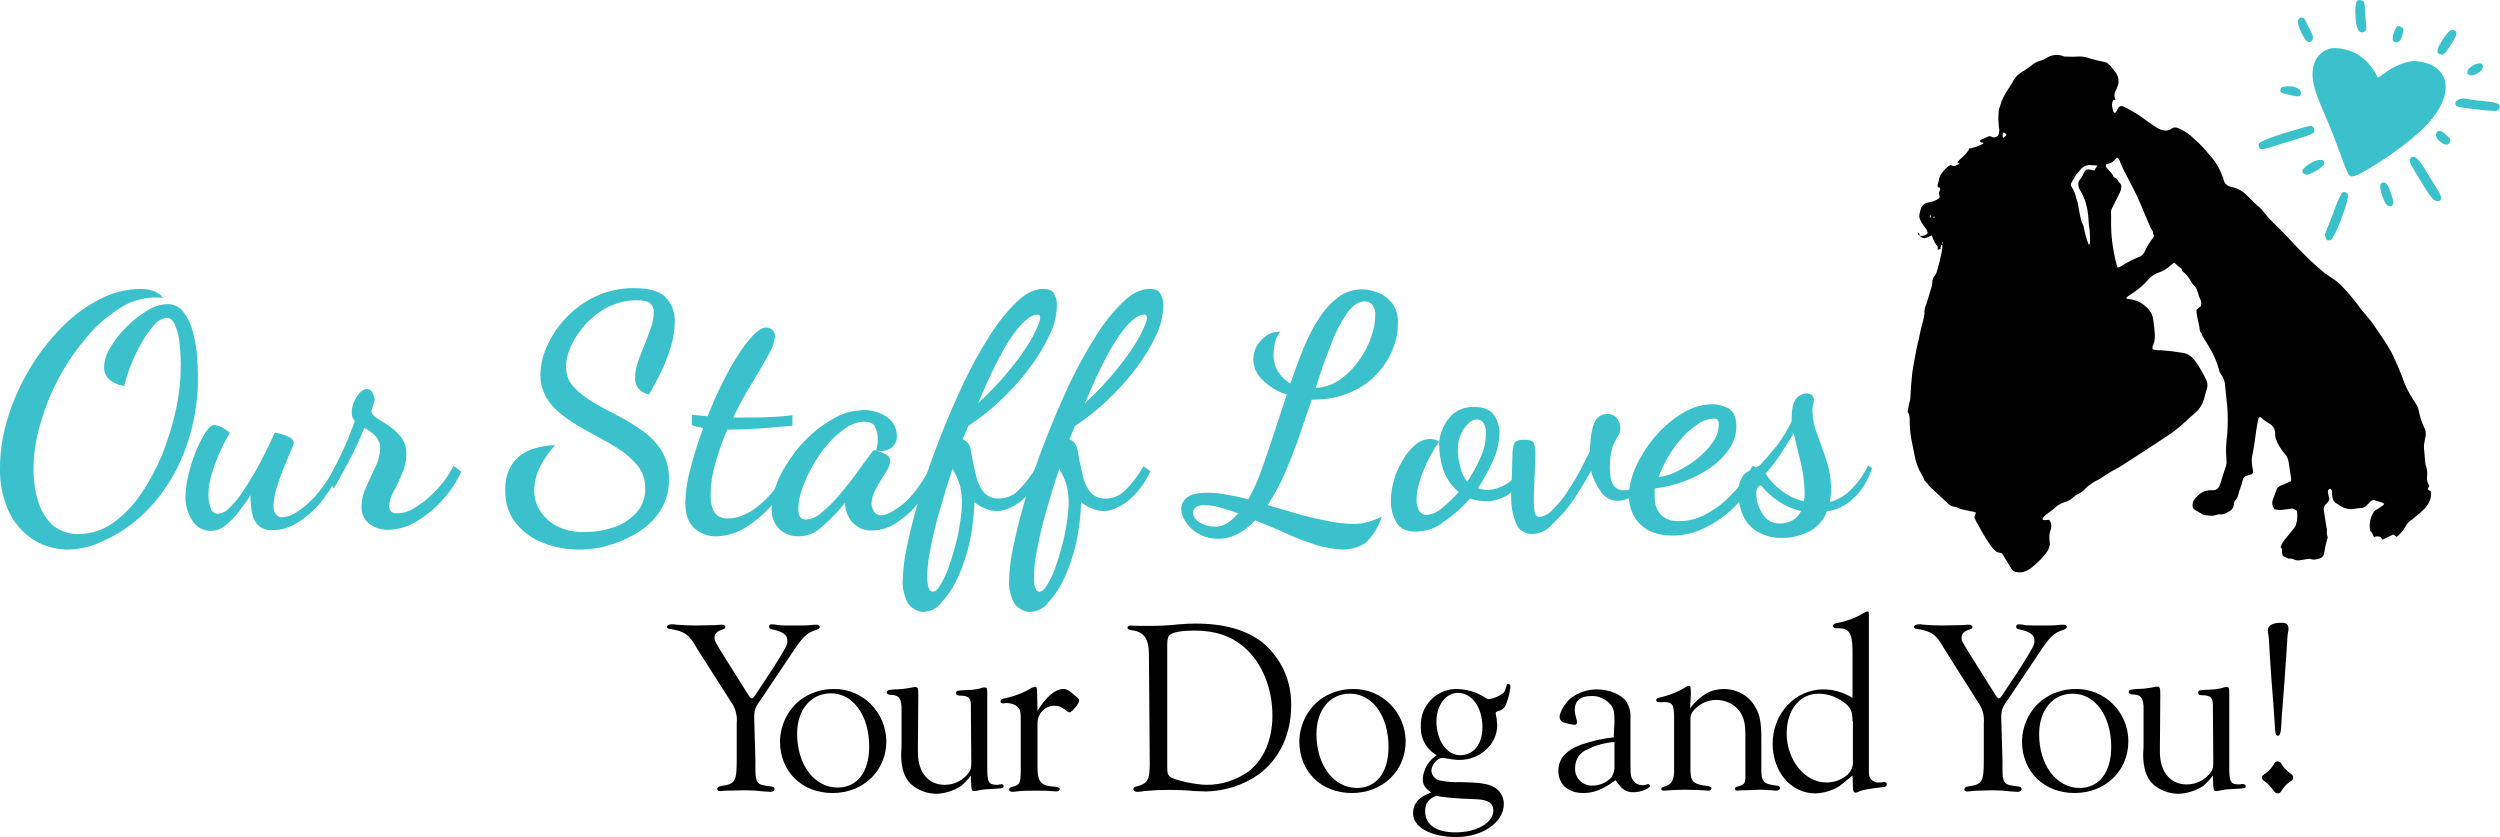 <?xml version="1.0" encoding="utf-8"?>
<!-- Generator: Adobe Illustrator 25.3.1, SVG Export Plug-In . SVG Version: 6.00 Build 0)  -->
<svg version="1.1" id="Layer_1" xmlns="http://www.w3.org/2000/svg" xmlns:xlink="http://www.w3.org/1999/xlink" x="0px" y="0px"
	 viewBox="0 0 641.7 214.9" style="enable-background:new 0 0 641.7 214.9;" xml:space="preserve">
<style type="text/css">
	.st0{fill:#3AC1CC;}
	.st1{fill-rule:evenodd;clip-rule:evenodd;}
</style>
<g id="Group_2296" transform="translate(-107.936 -64.683)">
	<g id="Group_2289" transform="translate(107.936 138.748)">
		<path id="Path_38837" class="st0" d="M17.4,67c-3.1,0-6.2-0.9-8.8-2.5c-2.7-1.8-4.9-4.2-6.3-7.2C0.7,53.8-0.1,50,0,46.1
			c0-4.4,0.7-8.7,2-12.9c1.3-4.3,3.2-8.5,5.5-12.4c2.3-3.9,5-7.4,8.1-10.6c2.9-3,6.2-5.5,9.9-7.4c3.3-1.8,7.1-2.7,10.8-2.7
			c0.8,0,1.6,0.1,2.4,0.3c1.2,0.3,2.4,1,3.2,2c-0.3-0.1-0.7-0.1-1.1-0.1s-0.8,0-1.3,0c-3.1,0.1-6.1,1-8.7,2.7c-3.1,2-6,4.4-8.4,7.3
			c-2.7,3.2-5.1,6.6-7.1,10.3c-2.1,3.8-3.7,7.8-4.9,12c-1.2,3.9-1.8,8-1.8,12.1c0,2.7,0.4,5.4,1.2,8c0.7,2.3,2,4.4,3.7,6
			c1.9,1.6,4.3,2.4,6.8,2.3c3.1,0,6-1,8.5-2.7c2.8-2,5.3-4.5,7.2-7.3c2.2-3.2,4.1-6.7,5.6-10.3c1.5-3.8,2.7-7.7,3.6-11.7
			c0.8-3.8,1.2-7.6,1.2-11.5c0-1.7-0.1-3.5-0.3-5.2C46,12.6,45.6,11,45,9.5c-0.5-1.3-1.3-2-2.3-2c-1.2,0.2-2.3,0.8-3.1,1.8
			c-1.2,1.4-2.3,2.9-3.2,4.5c-1.1,1.9-2,3.8-2.8,5.8c-0.7,1.8-1.3,3.6-1.7,5.4c-1.5-0.2-2.9-0.8-4-1.8c-0.8-0.8-1.2-1.9-1.2-3
			c0.1-1.8,0.6-3.5,1.6-5c1.1-1.9,2.5-3.7,4.1-5.3c1.6-1.6,3.4-3,5.3-4.2c1.5-1,3.3-1.6,5.2-1.7c1.5-0.1,3,0.6,4,1.8
			c1.1,1.3,1.9,2.9,2.4,4.6c0.6,2,1,4,1.2,6c0.2,2,0.3,4,0.3,5.9c0.1,5.2-0.6,10.4-2.1,15.5c-1.3,4.4-3.1,8.6-5.6,12.4
			c-2.2,3.4-4.8,6.5-7.9,9.1c-2.7,2.3-5.7,4.2-9,5.6C23.5,66.3,20.5,66.9,17.4,67z"/>
		<path id="Path_38838" class="st0" d="M54,62.2c-1.9,0-3.6-1-4.6-2.6c-1.2-1.8-1.8-3.9-1.8-6c0-1.8,0.3-3.7,0.7-5.5
			c0.5-2.1,1.1-4.1,1.9-6.1c0.7-1.7,1.5-3.4,2.5-5c0.9-1.3,1.6-2,2.4-2c0.6,0.1,1.2,0.3,1.8,0.6c0.8,0.4,1.5,0.9,2.1,1.5
			c-0.8,1.3-1.6,2.7-2.2,4.1c-0.9,1.9-1.7,3.9-2.3,5.9c-0.6,1.8-1,3.8-1,5.7c0,0.2,0,0.7,0.1,1.6c0.1,0.8,0.3,1.6,0.6,2.3
			c0.3,0.7,1,1.1,1.7,1.1c1.2-0.1,2.3-0.7,3-1.5c1.2-1.2,2.3-2.5,3.3-4c1.1-1.6,2.2-3.4,3.3-5.3c1.1-1.9,2-3.7,2.9-5.5
			c0.9-1.8,1.6-3.3,2.1-4.5c0.7,0.1,1.3,0.2,1.9,0.4c0.7,0.2,1.5,0.5,2.1,0.9c0.6,0.3,0.9,0.9,0.9,1.5c-0.2,0.7-0.5,1.4-0.8,2
			c-0.5,1.2-1.1,2.6-1.8,4.3c-0.7,1.7-1.3,3.4-1.8,5.1c-0.5,1.5-0.7,3-0.8,4.6c0,0.7,0.1,1.4,0.5,2c0.4,0.6,1.1,1,1.8,0.9
			c1.5-0.1,2.9-0.7,4.1-1.6c1.9-1.3,3.5-2.8,5-4.6c1.8-2.2,3.4-4.6,4.6-7.1l1.2,1c-1.2,2.9-2.8,5.6-4.7,8c-1.7,2.2-3.8,4.1-6.2,5.6
			c-1.9,1.3-4.2,2-6.5,2c-1.3,0.1-2.6-0.3-3.6-1.1c-0.8-0.8-1.4-1.8-1.6-2.9c-0.3-1.2-0.4-2.4-0.5-3.6V53c-0.9,1.5-2,3-3.1,4.4
			c-1,1.3-2.2,2.5-3.5,3.5C56.8,61.7,55.5,62.2,54,62.2z"/>
		<path id="Path_38839" class="st0" d="M99.7,61.9c-1.8,0.1-3.6-0.5-5-1.6c-1.3-1.1-2-2.7-1.9-4.4c0-1.7,0.4-3.4,1.2-5
			c0.8-1.8,1.6-3.5,2.4-5.2c0.7-1.4,1.1-3,1.2-4.6c0-1.2-0.4-2.3-1.2-3.2c-0.8-0.9-1.8-1.6-2.9-2.1c-1.2,3-2.6,6-4.1,8.8
			c-1.5,2.8-2.8,5.1-3.7,6.7L84.3,49c0.8-1.4,1.8-3.5,3.1-6.1c1.4-2.9,2.6-5.9,3.7-8.9c-0.6-0.6-0.9-1.4-0.8-2.2
			c0-1.5,0.5-2.9,1.3-4.1c0.9-1.3,1.7-1.9,2.6-1.9c0.7,0,1.3,0.5,1.5,1.1c0.2,0.5,0.4,1,0.5,1.5c-0.1,0.5-0.2,1-0.4,1.5
			c-0.2,0.7-0.4,1.2-0.5,1.6c0.1,0.6,0.5,1.2,1.5,1.8c0.9,0.6,2,1.3,3.1,2c1.2,0.8,2.2,1.8,3.1,2.9c0.9,1.3,1.4,2.8,1.3,4.4
			c0,1.7-0.4,3.4-1.1,4.9c-0.7,1.7-1.4,3.2-2.2,4.6c-0.6,1.1-1,2.4-1.1,3.7c-0.1,0.6,0.2,1.2,0.6,1.5c0.4,0.3,0.9,0.4,1.5,0.4
			c1.5,0,2.9-0.5,4.1-1.2c1.5-0.9,2.9-1.9,4.2-3.1c1.3-1.2,2.6-2.6,3.7-4c0.9-1.2,1.7-2.5,2.4-3.9l2,1.5c-1.2,2.6-2.7,4.9-4.6,7
			c-1.9,2.2-4.1,4.1-6.6,5.6C104.8,61.1,102.3,61.9,99.7,61.9z"/>
		<path id="Path_38840" class="st0" d="M148.7,67c-3.1,0-6.2-0.5-9.2-1.7c-2.8-1-5.2-2.8-7.1-5.1c-1.9-2.4-2.8-5.4-2.7-8.5
			c-0.1-2.5,0.6-5,2-7c1.3-1.6,3-2.9,5-3.5c1.9-0.6,3.8-1,5.8-1c-1.6,1.7-3,3.7-4,5.8c-0.9,1.8-1.3,3.7-1.4,5.7
			c0,1.9,0.5,3.7,1.5,5.3c1.1,1.7,2.6,3.1,4.4,4c2.2,1.1,4.7,1.6,7.2,1.5c2.5,0,4.9-0.4,7.3-1.2c2.2-0.7,4.2-2,5.8-3.7
			c1.5-1.7,2.4-3.9,2.3-6.2c0.1-2.1-0.6-4.2-1.9-5.9c-1.4-1.7-3.1-3.2-5-4.4c-2-1.3-4.2-2.5-6.5-3.7c-2.2-1.2-4.4-2.5-6.5-3.9
			c-1.9-1.3-3.7-2.9-5-4.8c-1.3-1.9-2-4.2-2-6.6c0.1-2.5,0.6-5,1.7-7.3c1.2-2.7,2.8-5.1,4.9-7.3c2.2-2.3,4.8-4.2,7.6-5.5
			c3.1-1.4,6.5-2.2,10-2.1c3.8,0,6.5,0.8,8,2.4c1.6,1.7,2.4,4,2.3,6.3c0,2.2-0.4,4.4-1.1,6.6c-0.7,2.3-1.6,4.5-2.6,6.6
			c-0.9,1.8-1.9,3.6-2.9,5.4c-1-0.2-2-0.7-2.7-1.5c-0.6-0.8-1-1.8-0.9-2.8c0-1.3,0.3-2.6,0.7-3.9c0.5-1.4,1-2.9,1.7-4.5
			c0.6-1.5,1.2-3.1,1.7-4.5c0.4-1.2,0.7-2.5,0.7-3.9c0.1-0.9-0.3-1.7-0.9-2.3c-0.6-0.6-1.8-0.8-3.5-0.8c-2.5,0-5,0.6-7.3,1.7
			c-4.2,2.2-7.5,5.7-9.5,10c-0.8,1.7-1.3,3.5-1.3,5.4c0,1.9,0.6,3.7,1.9,5.1c1.4,1.5,3.1,2.8,4.9,3.9c2,1.2,4.1,2.3,6.4,3.5
			c2.2,1.1,4.4,2.5,6.4,3.9c2,1.4,3.6,3.1,4.9,5.1c1.3,2.2,2,4.7,1.9,7.3c0.1,2.7-0.6,5.3-1.9,7.6c-1.3,2.2-3.1,4.1-5.3,5.6
			c-2.3,1.5-4.7,2.7-7.3,3.5C154.2,66.6,151.5,67,148.7,67z"/>
		<path id="Path_38841" class="st0" d="M184,63.6c-2.2,0.1-4.3-0.7-5.9-2.2c-1.5-1.4-2.2-3.6-2.2-6.6c0.1-2.9,0.5-5.7,1.3-8.5
			c0.9-3.5,2-7,3.3-10.5c-0.5-0.1-0.9-0.2-1.4-0.3c-0.5-0.1-1-0.2-1.5-0.5v-2.6c0.9,0.1,1.6,0.2,2.2,0.2c0.6,0.1,1.2,0.1,1.8,0.2
			c1.2-2.9,2.4-5.8,3.8-8.5c1.2-2.5,2.6-5,4.1-7.3c1.1-1.8,2.4-3.5,3.9-5.1c1.2-1.2,2.3-1.9,3.2-1.9c0.6,0,1.1,0.2,1.6,0.6
			c0.5,0.4,0.8,1.1,0.7,1.8c-0.2,1.7-0.8,3.3-1.7,4.7c-1.1,2-2.5,4.4-4.2,7.2c-1.7,2.7-3.3,5.7-4.8,8.8h2.6c2.4,0,4.6,0,6.6-0.1
			c2-0.1,4-0.2,6-0.5v2.7c-3,0.3-5.8,0.5-8.4,0.7c-2.5,0.2-5,0.3-7.3,0.3h-1c-1.2,2.7-2.2,5.5-3,8.3c-0.8,2.7-1.3,5.5-1.3,8.3
			c0,2.3,0.4,3.9,1.1,4.8c0.8,1,2.1,1.5,3.4,1.4c2.8,0,5.6-1.3,8.5-3.8c3.2-2.9,5.8-6.4,7.6-10.2l1.2,0.8c-1.4,3.2-3.2,6.2-5.4,8.9
			c-1.9,2.5-4.3,4.6-6.9,6.3C189.4,62.7,186.7,63.5,184,63.6z"/>
		<path id="Path_38842" class="st0" d="M204.9,63.6c-1.8,0-3.5-0.6-4.8-1.8c-1.4-1.4-2.2-3.4-2-5.5c0-2.2,0.5-4.3,1.3-6.3
			c0.9-2.4,2.2-4.6,3.7-6.7c1.5-2.2,3.3-4.2,5.3-6c1.9-1.7,4.1-3.2,6.4-4.4c2.1-1.1,4.4-1.6,6.8-1.7c2.2-0.1,4.3,0.6,6.1,1.8
			c1.6,1.1,2.5,2.9,2.5,4.8c0.1,1.3-0.5,2.5-1.6,3.2c-1.1,0.7-2.5,0.9-3.7,0.6c0.1-0.5,0.2-1,0.3-1.5c0.1-0.5,0.1-1,0.1-1.6
			c0-1-0.2-2.1-0.7-3c-0.4-0.9-1.4-1.3-2.8-1.3c-1.7,0-3.3,0.6-4.7,1.6c-1.7,1.2-3.3,2.5-4.6,4.1c-1.5,1.7-2.8,3.6-3.9,5.6
			c-1.1,1.9-2,3.9-2.7,5.9c-0.6,1.7-1,3.4-1,5.2c0,1.8,0.6,2.7,1.9,2.7c1.6-0.1,3.1-0.8,4.2-1.9c1.7-1.4,3.3-3,4.7-4.7
			c1.6-1.9,3.1-3.8,4.5-5.8c1.4-2,2.7-3.6,3.7-5c0.1-0.3,0.4-0.4,0.7-0.4c0.2,0.1,0.6,0.2,1.3,0.4c0.6,0.2,1.2,0.5,1.8,0.9
			c0.5,0.3,0.8,0.9,0.8,1.5c-0.1,0.8-0.3,1.5-0.7,2.1c-0.5,0.9-1,1.8-1.7,2.8c-0.6,1-1.2,2-1.7,3.1c-0.4,0.9-0.7,1.9-0.7,2.9
			c0,0.7,0.2,1.4,0.6,2c0.4,0.6,1.1,1,1.9,1c1.3,0,3.2-1,5.6-2.9c2.4-2,4.9-5.3,7.3-10l1.6,1.6c-1.2,2.8-2.8,5.5-4.8,7.9
			c-1.6,2.1-3.6,3.9-5.9,5.4c-1.8,1.2-4,1.9-6.2,1.9c-1.9,0.1-3.8-0.7-5.1-2.2c-1.1-1.3-1.7-2.9-1.8-4.6V55
			c-1.8,2.3-3.9,4.4-6.1,6.3C209.2,62.8,207.1,63.6,204.9,63.6z"/>
		<path id="Path_38843" class="st0" d="M237.1,83c-0.8,0-1.5-0.2-2.2-0.6c-1-0.5-1.8-1.3-2.2-2.3c-0.7-1.6-1.1-3.3-1-5.1
			c0.1-3.1,0.5-6.3,1.2-9.3c0.8-3.8,1.9-8.1,3.3-12.8s3.1-9.5,5-14.4c1.9-4.9,4-9.7,6.1-14.2c2-4.2,4.3-8.4,6.8-12.3
			c2-3.2,4.3-6.1,7-8.7c2.3-2.2,4.6-3.2,6.7-3.2c1.4,0,2.4,0.4,2.8,1.3c0.5,0.9,0.7,1.9,0.7,2.9c-0.1,2.7-0.7,5.4-2,7.8
			c-1.4,3-3.2,5.9-5.2,8.5c-2.2,2.9-4.6,5.6-7.3,8.1c-2.5,2.4-5.3,4.6-8.3,6.6c-0.2,0.6-0.4,1.1-0.7,1.7l-0.7,1.7
			c0.6,0.2,1.1,0.6,1.5,1.2c0.3,0.5,0.6,1.1,0.6,1.7c0.4,2.4,0.9,4.5,1.3,6.3c0.3,1.6,1,3.1,2,4.4c1,1.1,2.5,1.7,3.9,1.6
			c1.9,0,3.8-0.8,5.1-2.2c1.8-1.8,3.3-3.8,4.6-6.1l1.8,1.3c-1.4,3-3.4,5.7-6,7.8c-2.2,1.6-4.2,2.4-6,2.4c-1,0-2-0.2-2.9-0.6
			c-1.1-0.4-2.1-1-2.9-1.7c-0.1,3.4-0.5,6.8-1.2,10.2c-0.7,3.1-1.7,6.2-3,9.1c-1.1,2.4-2.5,4.6-4.3,6.5
			C240.7,82,238.9,82.9,237.1,83z M239.4,77.8c0.6,0,1.3-0.5,1.9-1.6c0.8-1.3,1.5-2.7,2-4.1c0.7-1.9,1.3-3.8,1.8-5.7
			c0.6-2.1,1-4.1,1.3-6.1c0.3-1.8,0.5-3.7,0.5-5.5c0-1.4-0.2-2.9-0.5-4.3c-0.5-1.5-1.1-2.9-1.9-4.2c-1.3,3.8-2.4,7.5-3.4,11
			c-1,3.5-1.8,6.8-2.3,9.7c-0.5,2.4-0.8,4.8-0.8,7.3C238.1,76.6,238.5,77.8,239.4,77.8L239.4,77.8z M251.1,29.4
			c3.1-2.9,6-5.9,8.6-9.2c2-2.5,3.9-5.1,5.4-7.9c1.2-2.3,1.9-3.9,1.9-4.9c0-0.3-0.2-0.6-0.5-0.7c-0.1,0-0.1,0-0.2,0
			c-1.3,0-2.8,1-4.6,3c-2.1,2.5-3.8,5.3-5.3,8.2C254.6,21.4,252.8,25.2,251.1,29.4L251.1,29.4z"/>
		<path id="Path_38844" class="st0" d="M264.4,83c-0.8,0-1.5-0.2-2.2-0.6c-1-0.5-1.8-1.3-2.2-2.3c-0.7-1.6-1.1-3.3-1-5.1
			c0.1-3.1,0.5-6.3,1.2-9.3c0.8-3.8,1.9-8.1,3.3-12.8s3.1-9.5,5-14.4c1.9-4.9,4-9.7,6.1-14.2c2-4.2,4.3-8.4,6.8-12.3
			c2-3.2,4.3-6.1,7-8.7c2.3-2.2,4.6-3.2,6.7-3.2c1.4,0,2.4,0.4,2.8,1.3c0.5,0.9,0.7,1.9,0.7,2.9c-0.1,2.7-0.7,5.4-1.9,7.8
			c-1.4,3-3.2,5.9-5.2,8.5c-2.2,2.9-4.6,5.6-7.3,8.1c-2.5,2.4-5.3,4.6-8.3,6.6c-0.2,0.6-0.4,1.1-0.7,1.7l-0.7,1.7
			c0.6,0.2,1.1,0.6,1.5,1.2c0.3,0.5,0.6,1.1,0.6,1.7c0.4,2.4,0.9,4.5,1.3,6.3c0.3,1.6,1,3.1,2,4.4c1,1.1,2.5,1.7,3.9,1.6
			c1.9,0,3.8-0.8,5.1-2.2c1.8-1.8,3.3-3.8,4.6-6.1l1.8,1.3c-1.4,3-3.4,5.7-6,7.8c-2.2,1.6-4.2,2.4-6,2.4c-1,0-2-0.2-2.9-0.6
			c-1.1-0.4-2.1-1-2.9-1.7c-0.1,3.4-0.5,6.8-1.2,10.2c-0.7,3.1-1.7,6.2-3,9.1c-1.1,2.4-2.5,4.6-4.3,6.5
			C268.1,82,266.3,82.9,264.4,83z M266.8,77.8c0.6,0,1.3-0.5,1.9-1.6c0.8-1.3,1.5-2.7,2-4.1c0.7-1.9,1.3-3.8,1.8-5.7
			c0.6-2.1,1-4.1,1.3-6.1c0.3-1.8,0.5-3.7,0.5-5.5c0-1.4-0.2-2.9-0.5-4.3c-0.5-1.5-1.1-2.9-1.9-4.2c-1.3,3.8-2.4,7.5-3.4,11
			c-1,3.5-1.8,6.8-2.3,9.7c-0.5,2.4-0.8,4.8-0.8,7.3C265.4,76.6,265.9,77.8,266.8,77.8L266.8,77.8z M278.5,29.4
			c3.1-2.9,6-5.9,8.6-9.2c2-2.5,3.9-5.1,5.4-7.9c1.2-2.3,1.9-3.9,1.9-4.9c0-0.3-0.2-0.6-0.5-0.7c-0.1,0-0.1,0-0.2,0
			c-1.3,0-2.8,1-4.6,3c-2.1,2.5-3.8,5.3-5.3,8.2C282,21.4,280.2,25.2,278.5,29.4L278.5,29.4z"/>
		<path id="Path_38845" class="st0" d="M344.7,67c-2.3-0.1-4.7-0.5-6.9-1.2c-2.5-0.8-5.2-1.8-7.8-3s-5.3-2.3-7.8-3.3
			c-1.3,1.4-2.8,2.6-4.5,3.5c-1.6,0.8-3.4,1.3-5.1,1.2c-3.3,0.1-6.5-1.6-8.3-4.4c-0.7-1-1.1-2.1-1.1-3.3c0-1.1,0.6-2.2,1.5-2.9
			c1-0.8,2.8-1.2,5.3-1.2c1.7,0,3.3,0.2,4.9,0.5c1.8,0.3,3.6,0.7,5.5,1.2c1.4-2.5,2.6-5.1,3.5-7.8c1.1-3,2.1-6.1,3.2-9.4
			s2.1-6.5,3.2-9.7c-2.4-0.7-4.6-2.1-6.4-3.9c-1.4-1.4-2.2-3.2-2.2-5.1c0-1.1,0.3-2.3,0.8-3.3c0.6-1.1,1.4-2,2.4-2.7
			c1.1-0.8,2.4-1.2,3.7-1.1c-0.7,0.9-1.2,1.9-1.4,3c-0.2,0.9-0.3,1.8-0.3,2.7c-0.1,1.6,0.4,3.3,1.2,4.6c0.8,1.2,1.8,2.2,3.1,3
			c1.1-3.2,2.2-6.2,3.4-9.1c1.1-2.7,2.4-5.3,4-7.7c1.3-2.1,3-3.9,4.9-5.4c1.8-1.3,3.9-2,6.1-2c1.4,0,2.7,0.3,4,0.8
			c1.4,0.5,2.7,1.5,3.7,2.7c1.1,1.6,1.7,3.5,1.5,5.5c0,2.1-0.4,4.1-1.2,6.1c-0.9,2.3-2.2,4.4-3.8,6.2c-1.8,2.1-4.1,3.7-6.6,4.9
			c-3.1,1.4-6.4,2.1-9.8,2.1h-0.7c-1.1,3.2-2.2,6.4-3.3,9.7c-1.2,3.3-2.4,6.4-3.7,9.4c-1.2,2.8-2.7,5.4-4.3,8
			c2.2,0.6,4.5,1.3,7.2,2.1s5.3,1.4,7.9,1.9c2.3,0.5,4.6,0.8,6.9,0.8c1.2,0,2.5-0.1,3.7-0.5c1.2-0.3,2.5-0.8,3.6-1.4
			c-0.8,2.5-2.2,4.9-4.1,6.7C349,66.3,346.9,67,344.7,67z M311.7,61.1c1.2,0.1,2.5-0.3,3.5-1c1-0.7,1.8-1.5,2.7-2.4
			c-1.7-0.6-3.3-1.1-4.8-1.5c-1.3-0.4-2.6-0.6-3.9-0.6c-0.8-0.1-1.6,0.1-2.3,0.6c-0.4,0.3-0.7,0.9-0.7,1.4c0.1,1,0.7,1.9,1.7,2.4
			C309,60.7,310.3,61.1,311.7,61.1L311.7,61.1z M337.7,25.5c2.3-0.1,4.6-0.9,6.5-2.3c1.9-1.4,3.5-3.1,4.8-5c1.3-1.8,2.3-3.8,3-5.9
			c0.6-1.7,1-3.5,1-5.3c0.1-1.1-0.2-2.1-0.8-2.9c-0.5-0.5-1.2-0.8-1.9-0.8c-1.6,0-3.1,1-4.6,3.1c-1.7,2.5-3.1,5.2-4.1,8.1
			C340.3,17.7,339,21.4,337.7,25.5L337.7,25.5z"/>
		<path id="Path_38846" class="st0" d="M363.5,62.4c-2.5,0-4.2-0.8-5.1-2.4c-0.9-1.6-1.4-3.5-1.4-5.4c0-1.8,0.3-3.7,0.8-5.4
			c0.5-1.8,1.3-3.6,2.3-5.2c0.8-1.5,1.9-2.8,3.2-3.9c1-0.9,2.3-1.4,3.6-1.5c0.5,0,0.9,0.1,1.4,0.2c0.4,0.1,0.8,0.3,1.1,0.6
			c-0.8,1-1.4,2-2,3.1c-0.7,1.2-1.3,2.5-1.9,3.9c-0.6,1.3-1,2.7-1.4,4.1c-0.3,1.2-0.5,2.5-0.5,3.8c0,1,0.2,1.9,0.6,2.7
			c0.5,0.7,1.3,1.2,2.2,1.1c1.4-0.2,2.7-0.8,3.8-1.8c1.5-1.2,2.9-2.6,4.2-4.1c-1.7-1.4-3-3.2-3.8-5.3c-0.8-2.2-1.2-4.6-1.2-6.9
			c0-1.4,0.3-2.7,0.9-4c0.6-1.5,1.6-2.9,2.8-3.9c1.5-1.2,3.4-1.8,5.3-1.7c2.4,0,4.1,0.7,5,2c1,1.4,1.5,3,1.5,4.7
			c-0.1,2.4-0.6,4.7-1.6,6.9c-1.1,2.5-2.4,4.9-3.9,7.2c0.7,0.3,1.5,0.5,2.3,0.5c1,0,2-0.2,3-0.6c1.2-0.4,2.4-1.1,3.4-2
			c1.2-1,2.1-2.3,2.7-3.7l1.5,1.1c-1,2.5-2.7,4.7-4.9,6.2c-1.7,1.2-3.8,1.9-5.9,1.9c-0.7,0-1.4-0.1-2.2-0.2c-0.7-0.1-1.3-0.3-2-0.5
			c-1.9,2.2-4.1,4.2-6.5,5.8C368.7,61.5,366.2,62.3,363.5,62.4z M376.6,49.6c1.3-2,2.5-4,3.4-6.2c0.9-1.9,1.4-4,1.4-6.1
			c0.1-1-0.1-1.9-0.6-2.8c-0.4-0.6-1-0.9-1.7-0.9c-1.1,0-2.1,0.7-3.2,2.2c-1.2,1.6-1.7,3.6-1.7,5.6c0,1.4,0.2,2.9,0.6,4.2
			C375.1,47.1,375.7,48.5,376.6,49.6L376.6,49.6z"/>
		<path id="Path_38847" class="st0" d="M393.4,63c-1.9,0.1-3.6-1-4.3-2.8c-0.9-2.3-1.3-4.7-1.2-7.2c0-0.6,0-1.7,0.1-3.3
			c0.1-1.6,0.1-3.8,0.2-6.6c0-1.2,0.1-2.3,0.5-3.4c0.3-0.6,1.2-0.9,2.6-0.9c1.3,0,2.1,0.3,2.4,0.8c0.3,1,0.4,2.1,0.4,3.2
			c0,1.7-0.1,3.4-0.2,5.3s-0.2,3.7-0.2,5.5c0,1.3,0,2.5,0.2,3.8c0.2,0.8,0.6,1.2,1.2,1.2c1.2-0.1,2.4-0.7,3.2-1.6
			c1.3-1.3,2.5-2.6,3.5-4.1c1.2-1.8,2.4-3.6,3.4-5.5c1.1-2,2-3.9,2.9-5.7c0.1-3.8,0.6-6.3,1.3-7.6c0.6-1.1,1.7-1.9,3-1.9
			c1.1-0.1,2.2,0.4,2.8,1.3c0.4,0.7,0.7,1.5,0.7,2.3c0,0.8-0.2,1.6-0.7,2.2c-0.5,0.9-1,1.8-1.3,2.7c-0.5,1.7-0.7,3.5-0.7,5.3
			c0,0.8,0.1,1.7,0.2,2.5c0.1,0.9,0.5,1.7,1,2.3c0.6,0.7,1.5,1,2.4,1c1.2,0,2.3-0.5,3.2-1.4c1.4-1.4,2.5-3,3.3-4.8l0.9,0.7
			c-1.3,3-2.7,5.2-4.3,6.4c-1.3,1.1-2.9,1.7-4.5,1.8c-1.8,0-3.4-0.8-4.4-2.2c-1.2-1.7-2.1-3.5-2.6-5.5c-1.4,2.5-2.9,5-4.5,7.4
			c-1.5,2.2-3.3,4.3-5.3,6.1C397.3,62,395.4,62.9,393.4,63z"/>
		<path id="Path_38848" class="st0" d="M429.2,63.4c-3.5,0-6.3-1-8.2-2.9c-1.9-1.9-2.9-4.5-2.9-7.2c0.1-2.7,0.7-5.3,1.9-7.8
			c1.3-2.8,3-5.4,5-7.7c2-2.3,4.3-4.3,7-5.9c2.3-1.4,4.9-2.2,7.6-2.2c1.4,0,2.9,0.4,4.1,1.1c1.3,0.7,1.9,2.2,2,4.4
			c0,2.1-0.6,4.2-1.8,5.9c-1.3,1.9-3,3.6-4.9,4.9c-2.1,1.5-4.4,2.6-6.8,3.5c-2.4,0.9-4.9,1.5-7.4,1.8c-0.1,0.2-0.1,0.5-0.1,0.7
			c0,0.4,0,0.8,0,1.2c0,0.5,0.1,1,0.1,1.5c0.1,0.8,0.3,1.5,0.7,2.2c0.4,0.8,1.1,1.5,1.9,2c1.1,0.6,2.4,0.9,3.7,0.8
			c2.5,0,4.9-0.7,7-1.9c2.5-1.4,4.7-3.1,6.6-5.2c2.1-2.1,3.8-4.6,5.2-7.2l1.7,1.3c-1.4,3.2-3.4,6.2-5.8,8.7
			c-2.2,2.4-4.9,4.4-7.8,5.8C435.2,62.7,432.3,63.4,429.2,63.4z M425.7,48.4c1.7-0.2,3.3-0.7,4.8-1.5c1.8-0.9,3.5-1.9,5.1-3.2
			c1.5-1.2,2.9-2.6,4-4.2c1-1.3,1.5-2.9,1.6-4.6c0-0.4-0.1-0.9-0.3-1.2c-0.3-0.2-0.7-0.4-1.1-0.3c-1.4,0.1-2.8,0.5-4,1.4
			c-1.5,1-2.9,2.2-4.1,3.6C429.1,41.2,427.1,44.7,425.7,48.4L425.7,48.4z"/>
		<path id="Path_38849" class="st0" d="M457.6,64c-2.3,0.1-4.7-0.5-6.7-1.7c-1.6-1-2.9-2.5-3.6-4.3c-0.7-1.7-1.1-3.5-1.1-5.4
			c-0.1-1.3,0.2-2.6,0.7-3.7c0.4-0.8,0.9-1.5,1.7-1.9c0.6-0.4,1.2-0.7,1.9-1c0.5-0.2,0.9-0.4,1.3-0.7c1.5-1.6,2.9-3.3,4.3-5
			c1.5-2,2.8-4.1,3.8-6.3V33c0-2.2,0.4-3.8,1.1-4.7c0.6-0.8,1.6-1.3,2.6-1.4c0.5,0,1.1,0.1,1.5,0.5c0.3,0.3,0.5,0.7,0.5,1.2
			c0,0.4-0.1,0.8-0.2,1.2c-0.2,0.6-0.2,1.2-0.2,1.8c0.1,2,0.5,3.9,1.2,5.7c0.8,2.1,1.6,4.4,2.4,6.8c0.8,2.4,1.2,4.8,1.2,7.3
			c0,0.7,0,1.3-0.1,1.8c-0.1,0.5-0.1,1.1-0.2,1.6c1.9-0.5,3.6-1.5,5.1-2.9c2-1.9,3.6-4.1,4.7-6.5l1,0.7c-0.9,2.9-2.4,5.5-4.6,7.6
			c-1.9,1.9-4.3,3.1-7,3.5c-0.8,2.2-2.3,4-4.4,5.1C462.3,63.4,460,64,457.6,64z M457,60.3c1.1,0,2.1-0.3,3.1-0.8
			c1-0.6,1.7-1.4,2.2-2.4c-2.2-0.5-4.3-1.4-6.1-2.7c-1.6-1.1-3-2.4-4.2-3.9c-0.8,0.2-1.2,0.9-1.2,2.2c0,1.8,0.6,3.6,1.6,5.1
			C453.4,59.5,455.1,60.4,457,60.3z M463,54.6c0.1-0.4,0.2-0.9,0.2-1.4c0-0.5,0-0.9,0-1.2c-0.1-2.5-0.4-5-1-7.4
			c-0.6-2.4-1.2-4.9-1.8-7.5c-1,1.7-2.2,3.6-3.5,5.6c-1.1,1.7-2.4,3.3-3.7,4.8c1,1.6,2.3,3.1,3.9,4.2
			C458.8,53.1,460.8,54.1,463,54.6L463,54.6z"/>
	</g>
	<g id="Group_2290" transform="translate(279.142 221.635)">
		<path id="Path_38850" d="M22.7,38.5c-0.1,5.8,0.1,6,4,6.4c0.6,0.1,0.9,0.3,0.9,0.7s-0.4,0.7-1.1,0.7c-0.3,0-0.9-0.1-1.6-0.1
			c-1.6-0.2-3.1-0.3-4.7-0.3C16,46,15.5,46,14.8,46c-0.5,0.1-1,0.1-1.2,0.1c-0.4,0-0.7-0.2-0.7-0.5c0-0.4,0.3-0.7,1-0.8
			c3.7-0.5,4-1.2,4-7v-9.2c0.2-2-0.4-4-1.6-5.6L7.7,9.5c-2-3.6-3.2-4.4-6.8-5C0.3,4.5,0,4.3,0,4c0-0.4,0.4-0.7,1.2-0.7
			c0.4,0,0.9,0,1.3,0.1c1.6,0.1,2.7,0.2,4.7,0.2l5.3-0.1c0.8-0.1,1.3-0.1,1.6-0.1C14.6,3.4,15,3.6,15,4c0,0.3-0.3,0.5-0.7,0.6
			c-1.5,0.5-2.1,1.1-2.1,2.1c0,0.8,0,0.8,2.2,4.4l6.4,10.2c0.6,0.9,0.7,1,1,1c0.3,0,0.4-0.2,0.9-0.9l4.5-6.8
			c3.4-5.5,3.7-5.9,3.7-7.1c0-1.5-1.1-2.3-3.9-2.9c-0.6-0.1-0.8-0.3-0.8-0.7s0.3-0.6,0.7-0.6c0.6,0,1.1,0.1,1.6,0.2
			c0.8,0.1,2.2,0.1,4.2,0.1s3.4,0,4.1-0.1s1.3-0.1,1.6-0.1c0.5,0,0.8,0.2,0.8,0.6c0,0.3-0.3,0.5-0.8,0.7c-2.6,0.8-3.5,1.7-6.6,6.4
			l-7.5,11.2c-1.8,2.5-2,3-1.9,5.9L22.7,38.5z"/>
		<path id="Path_38851" d="M56.3,33.3c0,7.6-5.9,13.3-13.8,13.3c-7.9,0-13.5-5.5-13.5-13.3c0.1-4.1,1.9-7.9,5.1-10.5
			c2.5-1.9,5.5-2.9,8.7-2.9C50.2,19.8,56.2,25.8,56.3,33.3C56.3,33.2,56.3,33.3,56.3,33.3z M33.4,31.4c0,7.9,4.4,13.8,10.4,13.8
			c5,0,8.1-4,8.1-10.5c0-8-4.1-13.7-9.9-13.7C36.8,21.1,33.4,25.3,33.4,31.4z"/>
		<path id="Path_38852" d="M85.7,44.3c0.4,0,0.7,0.2,0.7,0.5c0,0.6,0,0.6-3.7,0.8c-0.9,0-1.7,0.1-2.6,0.3c-0.4,0.1-0.8,0.2-1.2,0.2
			c-0.8,0-0.8-0.2-0.9-4c-0.7,1-1.6,1.9-2.5,2.7c-1.9,1.2-4,1.9-6.3,2c-2.4,0-4.8-0.9-6.6-2.5c-1.7-1.6-2.5-4.2-2.5-7.6l0.1-2V24.3
			c-0.2-2.2-0.8-2.9-3-2.9c-0.5-0.1-0.8-0.3-0.8-0.6c0-0.6,0.3-0.6,1.9-0.8c1.6,0,3.1-0.2,4.7-0.5c0.2-0.1,0.5-0.1,0.7-0.1
			c0.7,0,0.8,0.3,0.8,2l-0.1,13.8v1c0,5.1,2.7,8.3,6.9,8.3c2.5,0,4.8-1.2,6.2-3.2c0.6-0.9,0.6-1.3,0.6-3.1l-0.1-13.6
			c0.1-2.3-0.5-3-2.8-3c-0.7,0-1-0.2-1-0.6c0-0.6,0.2-0.7,2.1-0.8l2.1-0.1c0.8-0.1,1.6-0.2,2.4-0.5c0.2-0.1,0.5-0.1,0.8-0.1
			c0.5,0,0.6,0.3,0.6,1.5v18.9c0,4,0.3,4.6,2.6,4.6c0.2,0,0.3,0,0.5-0.1H85.7z"/>
		<path id="Path_38853" d="M95.1,25.5c2.3-3.7,4.6-5.6,6.6-5.6c0.9,0,1.4,0.3,3.3,1.9c0.7,0.6,0.8,0.8,0.8,1.1c0,0.7-1.9,3-2.5,3
			c-0.2,0-0.4-0.1-1.3-0.8c-0.7-0.6-1.6-0.9-2.5-0.9c-2.5,0-4.4,2-4.4,4.5c0,0.1,0,0.1,0,0.2v11c0,4,0.9,4.9,4.7,5.1
			c0.6,0.1,1,0.3,1,0.6c0,0.4-0.4,0.6-0.9,0.6c-0.1,0-0.7-0.1-1.5-0.1c-0.4-0.1-2.3-0.1-4-0.1c-1.6,0-3.1,0-4.7,0.2
			c-0.6,0.1-1,0.1-1.1,0.1c-0.4,0-0.8-0.3-0.8-0.6s0.3-0.6,0.9-0.7c1.9-0.5,2.1-0.9,2.1-4.7V28.1c0-2.3-0.1-2.7-0.5-3.3
			c-0.8-0.9-2-1.3-3.2-1.3l-0.8,0.1c-0.4,0-0.7-0.2-0.7-0.5c0-0.4,0.3-0.7,1.1-0.8c2.4-0.5,4.8-1.4,6.9-2.7c0.2-0.1,0.5-0.2,0.8-0.3
			c0.5,0,0.6,0.3,0.6,1.6L95.1,25.5z"/>
		<path id="Path_38854" d="M123.7,11.1c0-4.2-1.3-5.9-4.5-6.3c-0.7-0.1-1-0.3-1-0.6s0.3-0.6,0.8-0.6c0.3,0,1.2,0.1,2.5,0.1h2.2
			c2.6,0,5.1-0.1,7.7-0.4c1.4-0.1,2.8-0.2,4.2-0.2c7.4,0,13.1,1.6,17.3,4.9c4.8,4,7.5,10,7.3,16.3c0,7.2-3,13.6-8.3,17.5
			c-4,2.8-8.7,4.3-13.5,4.4c-0.6,0-1.6-0.1-2.9-0.1c-3.2-0.3-4.8-0.3-7.1-0.3c-2,0-3.9,0.1-5.9,0.3c-0.6,0.1-1.2,0.2-1.8,0.2
			c-0.6,0-1-0.3-1-0.7s0.3-0.6,0.9-0.7c3-0.9,3.4-1.6,3.3-7.4L123.7,11.1z M128.4,39.7c0,1.9,0.1,2.1,0.7,2.7
			c1.1,0.9,6.6,2.1,9.5,2.1c3.8,0,7.4-1.2,10.5-3.3c4-3,6.3-8.2,6.3-14.5c0-7.1-2.7-13.5-7.1-17.4c-3.4-3-7.6-4.4-12.9-4.4
			c-3.1,0-5.4,0.4-6.2,1c-0.6,0.5-0.8,1.1-0.8,2.6L128.4,39.7z"/>
		<path id="Path_38855" d="M189.6,33.3c0,7.6-5.9,13.3-13.8,13.3c-7.9,0-13.5-5.5-13.5-13.3c0.1-4.1,1.9-7.9,5.1-10.5
			c2.5-1.9,5.5-2.9,8.7-2.9C183.5,19.8,189.5,25.8,189.6,33.3C189.6,33.2,189.6,33.3,189.6,33.3z M166.7,31.5
			c0,7.9,4.4,13.8,10.4,13.8c5,0,8.1-4,8.1-10.5c0-8-4.1-13.7-9.9-13.7C170.1,21.1,166.7,25.3,166.7,31.5L166.7,31.5z"/>
		<path id="Path_38856" d="M196.1,46.5c-1.6-1.3-2.1-2-2.1-3.5c0.1-2.5,1.5-4.8,3.6-6.1c-2.7-1.5-4.3-4.4-4.1-7.5
			c-0.2-5.1,3.8-9.3,8.8-9.5c0.2,0,0.4,0,0.6,0c2.3,0.1,4.6,0.7,6.6,1.9c0.9,0.6,1.1,0.7,1.5,0.7c1.2-0.2,2.4-0.6,3.4-1.4
			c0.6-0.4,0.6-0.4,1.1-2.1c0-0.2,0.2-0.4,0.4-0.4c0.4,0,0.6,0.3,0.6,0.8c-0.2,1.6-0.6,3.1-1.2,4.6c-0.3,0.8-1.1,1.4-2,1.6
			c-0.4,0.1-0.6,0.3-0.6,0.5c0,0.2,0.1,0.4,0.1,0.6c0.2,0.8,0.2,1.6,0.3,2.5c0,4.9-4.4,8.9-9.7,8.9c-1.2,0-2.4-0.2-3.5-0.4
			c-0.3-0.1-0.6-0.1-0.9-0.1c-1.3,0-2.8,1.8-2.8,3.3c0.1,1.2,1,2.3,2.2,2.5c1.7,0.3,3.5,0.5,5.2,0.4c5.2,0.1,6.9,0.4,8.5,1.2
			c1.7,0.8,2.7,2.6,2.7,4.4c0,4.7-5.4,8.5-12.2,8.5c-6.5,0-11.1-2.5-11.1-6.1c0-2.5,1.5-4.2,4.4-5.2L196.1,46.5z M194.6,51.3
			c0,3.4,2.8,5.4,7.8,5.4c5.5,0,9.7-2.5,9.7-5.6c0-1.9-1.3-2.8-4.4-2.9c-5.4-0.2-8.8-0.5-10.2-0.9C195.4,48.1,194.6,49.3,194.6,51.3
			L194.6,51.3z M197.5,28.2c0,5,2.7,8.7,6.1,8.7s5.7-2.8,5.7-7.2c0-5.1-2.7-8.8-6.3-8.8C199.9,20.9,197.5,24.1,197.5,28.2
			L197.5,28.2z"/>
		<path id="Path_38857" d="M243.2,28.4c0-2.6-0.2-3.4-0.9-4.4c-1.3-1.5-3.1-2.4-5.1-2.3c-2.8,0-4.2,1.3-4.2,3.5
			c0,0.8,0.2,1.6,0.4,2.3c0.1,0.3,0.2,0.7,0.2,1c0,0.3-0.2,0.5-0.5,0.6c0,0-0.1,0-0.1,0c-1-0.1-1.9-0.3-2.8-0.6
			c-0.6-0.2-1-0.7-1.1-1.3c0-1.3,1.3-3.5,2.7-4.8c2-1.6,4.4-2.4,6.9-2.4c3.1,0,6.3,1.3,7.6,3.2c0.7,1.2,1.1,2.6,1,4v12.1
			c0,2.7,0.1,3.3,0.8,4.2c0.5,0.7,1.4,1.1,2.3,1.1c0.5,0,0.9-0.1,1.4-0.3c0.3,0,0.5,0.2,0.5,0.5c0,0,0,0,0,0
			c-0.1,0.7-2.5,1.6-4.2,1.6c-2,0-3.1-0.8-4.6-3.1c-3.3,2.4-5.6,3.3-8.3,3.3c-3.9,0-6.4-2.2-6.4-5.7c0-3,1.8-5.2,5.8-6.7
			c2.7-0.9,5.5-1.6,8.4-1.9L243.2,28.4z M243.2,33.5c-2.4,0.2-4.8,0.8-6.9,1.9c-2,0.7-3.2,2.6-3.2,4.7c-0.2,2.4,1.6,4.4,4,4.6
			c0.2,0,0.3,0,0.5,0c1.8,0,3.6-0.8,4.8-2.1c0.6-0.9,0.9-2,0.8-3V33.5z"/>
		<path id="Path_38858" d="M262.6,24.8c2.9-3.5,5.4-4.9,8.7-4.9c3.4,0,6.5,1.8,8.1,4.7c1.1,1.8,1.5,4.2,1.5,7.8v7.4
			c-0.1,3.9,0.4,4.5,4,4.9c0.5,0.1,0.8,0.3,0.8,0.6c0,0.4-0.4,0.7-1.1,0.7l-1.1-0.1c-1.4-0.1-2.8-0.2-4.2-0.1l-2.6,0.1h-1.1
			l-0.9,0.1c-0.3,0-0.5-0.1-0.6-0.4c0,0,0-0.1,0-0.1c0-0.4,0.1-0.4,1.5-0.8c0.9-0.3,1.2-0.8,1.2-2.2V31.7c0-3-0.4-4.5-1.5-6.1
			c-1.4-1.9-3.7-2.9-6-2.9c-2.1,0-4.1,0.9-5.6,2.5c-0.7,0.7-1.1,1.6-1,2.6v11.7c-0.1,4.2,0.4,4.8,4.4,5.3c0.7,0.1,1,0.3,1,0.6
			c0,0.3-0.3,0.6-0.7,0.6c-0.3,0-0.9-0.1-1.6-0.1c-0.8-0.1-1.6-0.1-2.5-0.1c-2.5-0.1-4.9,0-7.4,0.2h-0.1c-0.4,0-0.6-0.2-0.6-0.4
			c0-0.3,0.2-0.5,0.6-0.6c2.1-0.5,2.8-1.7,2.7-4.7V27c-0.1-3.5-0.4-3.9-3.8-3.7c-0.5,0-0.8-0.2-0.8-0.6c0-0.3,0.3-0.4,0.8-0.6
			c2.4-0.5,4.7-1.4,6.8-2.7c0.2-0.2,0.5-0.2,0.8-0.3c0.4,0,0.5,0.2,0.5,2.1L262.6,24.8z"/>
		<path id="Path_38859" d="M304.3,42.1c-1.1,0.9-2.2,1.8-3.3,2.7c-1.9,1.2-4,1.8-6.2,1.9c-6.3,0-11-5.5-11-12.8
			c0-7.7,5.8-13.9,13-13.9c2.7,0,5.3,0.8,7.5,2.2V9.9c-0.1-4.6-0.9-5.7-4.2-5.6c-0.5,0-0.8-0.2-0.8-0.6c0-0.4,0.3-0.6,0.9-0.7
			c2.6-0.5,5.1-1.4,7.3-2.8c0.2-0.1,0.4-0.2,0.6-0.2c0.4,0,0.4,0.1,0.4,1.2v38.5c0,2.4,0,2.4,0.3,3c0.5,0.8,1.4,1.3,2.4,1.2
			c0.3,0,0.7,0,1-0.1h0.3c0.4,0,0.6,0.2,0.6,0.5c0,0.5-0.4,0.8-1.1,0.8c-2.9,0.3-5.6,0.8-6,1.1c-0.3,0.2-0.6,0.3-0.9,0.3
			c-0.5,0-0.7-0.4-0.7-1.5L304.3,42.1z M304.3,28.2c0-2.2-0.3-3.1-1.4-4.2c-2-1.8-4.6-2.9-7.3-2.9c-4.9,0-8.2,4.2-8.2,10.2
			c0,6.8,4.6,12.6,10.2,12.6c2,0,3.9-0.7,5.4-2c1-0.9,1.5-2.2,1.4-3.5V28.2z"/>
		<path id="Path_38860" d="M342.8,38.5c-0.1,5.8,0.1,6,4,6.4c0.6,0.1,0.9,0.3,0.9,0.7s-0.4,0.7-1.1,0.7c-0.3,0-0.9-0.1-1.6-0.1
			c-1.6-0.2-3.1-0.3-4.7-0.3c-4.2,0.1-4.7,0.1-5.4,0.2c-0.5,0.1-1,0.1-1.2,0.1c-0.4,0-0.7-0.2-0.7-0.5c0-0.4,0.3-0.7,1-0.8
			c3.7-0.5,4-1.2,4-7v-9.2c0.2-2-0.4-4-1.6-5.6l-8.6-13.6c-2-3.6-3.2-4.4-6.8-5c-0.6,0-0.9-0.2-0.9-0.5c0-0.4,0.4-0.7,1.2-0.7
			c0.4,0,0.9,0,1.3,0.1c1.6,0.1,2.7,0.2,4.7,0.2l5.3-0.1c0.8-0.1,1.3-0.1,1.6-0.1c0.5,0,0.9,0.3,0.9,0.6c0,0.3-0.3,0.5-0.7,0.6
			c-1.5,0.5-2.1,1.1-2.1,2.1c0,0.8,0,0.8,2.2,4.4l6.4,10.2c0.6,0.9,0.7,1,1,1c0.3,0,0.4-0.2,0.9-0.9l4.5-6.8
			c3.4-5.5,3.7-5.9,3.7-7.1c0-1.5-1.1-2.3-3.9-2.9c-0.6-0.1-0.8-0.3-0.8-0.7s0.3-0.6,0.7-0.6c0.6,0,1.1,0.1,1.6,0.2
			c0.8,0.1,2.2,0.1,4.2,0.1s3.4,0,4.1-0.1s1.3-0.1,1.6-0.1c0.5,0,0.8,0.2,0.8,0.6c0,0.3-0.3,0.5-0.8,0.7c-2.6,0.8-3.5,1.7-6.6,6.4
			l-7.5,11.2c-1.8,2.5-2,3-1.9,5.9L342.8,38.5z"/>
		<path id="Path_38861" d="M375.1,33.3c0,7.6-5.9,13.3-13.8,13.3c-7.9,0-13.5-5.5-13.5-13.3c0.1-4.1,1.9-7.9,5.1-10.5
			c2.5-1.9,5.5-2.9,8.7-2.9C369,19.8,375.1,25.8,375.1,33.3C375.1,33.2,375.1,33.3,375.1,33.3z M352.2,31.5
			c0,7.9,4.4,13.8,10.4,13.8c5,0,8.1-4,8.1-10.5c0-8-4.1-13.7-9.9-13.7C355.7,21.1,352.2,25.3,352.2,31.5L352.2,31.5z"/>
		<path id="Path_38862" d="M404.5,44.3c0.4,0,0.7,0.2,0.7,0.5c0,0.6,0,0.6-3.7,0.8c-0.9,0-1.7,0.1-2.6,0.3c-0.4,0.1-0.8,0.2-1.2,0.2
			c-0.8,0-0.8-0.2-0.9-4c-0.7,1-1.6,1.9-2.5,2.7c-1.9,1.2-4,1.9-6.3,2c-2.4,0-4.8-0.9-6.6-2.5c-1.7-1.6-2.5-4.2-2.5-7.6l0.1-2V24.2
			c-0.2-2.2-0.8-2.9-3-2.9c-0.5-0.1-0.8-0.3-0.8-0.6c0-0.6,0.3-0.6,1.9-0.8c1.6,0,3.1-0.2,4.7-0.5c0.2-0.1,0.5-0.1,0.7-0.1
			c0.7,0,0.8,0.3,0.8,2l-0.1,13.8v1c0,5.1,2.7,8.3,6.9,8.3c2.5,0,4.8-1.2,6.2-3.2c0.6-0.9,0.6-1.3,0.6-3.1l-0.1-13.6
			c0.1-2.3-0.5-3-2.8-3c-0.7,0-1-0.2-1-0.6c0-0.6,0.2-0.7,2.1-0.8l2.1-0.1c0.8-0.1,1.6-0.2,2.4-0.5c0.2-0.1,0.5-0.1,0.8-0.1
			c0.5,0,0.6,0.3,0.6,1.5v18.9c0,4,0.3,4.6,2.6,4.6c0.2,0,0.3,0,0.5-0.1H404.5z"/>
		<path id="Path_38863" d="M414.7,39.6c0.4,0.6,0.9,1.1,1.5,1.6c1.1,0.8,1.2,0.9,1.2,1.5c0,0.4-0.1,0.5-1.1,1.2
			c-0.8,0.6-1.5,1.4-2,2.3c-0.2,0.3-0.5,0.5-0.9,0.5c-0.4,0-0.6-0.1-1.3-1.1c-0.5-0.6-1-1.2-1.6-1.7c-0.9-0.6-1.1-0.8-1.1-1.3
			c0-0.4,0.1-0.5,1-1.1c0.7-0.5,1.3-1.2,1.8-1.9c0.6-1.1,0.8-1.1,1.2-1.1S414.1,38.5,414.7,39.6z M416.2,4.4c0,0.3,0,0.6-0.1,0.9
			c-0.1,0.2-0.3,2.7-0.4,5.1c-0.2,2.8-0.8,11.8-1,13.8c-0.2,2.1-0.3,3.7-0.3,4.4c-0.1,2.5-0.4,3.3-0.9,3.3c-0.6,0-0.7-0.5-0.8-2.7
			c-0.1-1-0.2-3-0.4-5.7c-0.3-3.7-0.7-8.8-0.9-12.5c-0.1-2.5-0.3-5.1-0.4-5.2c0-0.3-0.1-0.6-0.1-0.9c0-1.3,1.1-2,3.6-2
			C415.7,2.9,416.2,3.4,416.2,4.4L416.2,4.4z"/>
	</g>
	<g id="Group_2295" transform="translate(597.616 64.683)">
		<g id="Group_2293" transform="translate(90.076)">
			<path id="Path_38864" class="st0" d="M48.8,8.1c-0.7,0.8-1.4,1.7-1.9,2.6c-1.3,2.2-1.4,3-0.1,3.3c0.7,0.2,1.1-0.2,2.9-3.1
				c1-1.6,1.2-2.1,1-2.6C50.3,7.6,49.6,7.5,48.8,8.1L48.8,8.1z"/>
			<path id="Path_38865" class="st0" d="M25.2,0.4c-0.4,0.8-0.5,2-0.3,4.5c0.2,2.6,0.9,3.8,2.1,3.3c0.6-0.3,0.7-0.5,0.6-1.6
				c-0.1-0.7-0.2-2.4-0.3-3.8c-0.1-2.4-0.2-2.6-1-2.7C25.8-0.1,25.4,0,25.2,0.4L25.2,0.4z"/>
			<path id="Path_38866" class="st0" d="M35.2,7.2c-0.3,0.6-0.6,1.3-0.7,2c-0.2,1-0.2,1.3,0.4,1.6c0.9,0.4,1.7-0.4,2.1-2.2
				c0.3-1.2,0.2-1.4-0.5-1.7C35.8,6.5,35.6,6.6,35.2,7.2L35.2,7.2z"/>
			<path id="Path_38867" class="st0" d="M55,16.8c-0.8,0.5-1.4,1.1-1.4,1.4c0,0.2,0,0.4,0,0.7c0,0.1,0.3,0.2,0.7,0.4
				c1,0.3,3.1-1,3.2-1.9C57.8,16.1,56.6,15.9,55,16.8L55,16.8z"/>
			<path id="Path_38868" class="st0" d="M10.8,4.5c-0.3,0-0.6,0.4-0.7,0.8c-0.3,1.1,1.7,5.3,2.7,5.5c1,0.2,1.5-1.2,0.8-2.3
				c-0.3-0.5-0.8-1.6-1.2-2.4C11.7,4.6,11.6,4.5,10.8,4.5L10.8,4.5z"/>
			<path id="Path_38869" class="st0" d="M51.5,25.5c-1,0.4-1.2,0.8-0.9,1.5c0.2,0.4,1.3,0.6,5.5,1.1c4.9,0.5,5.2,0.5,5.6-0.1
				c0.3-0.3,0.3-0.9-0.1-1.2c-0.4-0.4-1.3-0.6-4.2-0.9c-1.5-0.1-3-0.3-4.4-0.6C52.5,25.3,52,25.3,51.5,25.5L51.5,25.5z"/>
			<path id="Path_38870" class="st0" d="M45.8,33.9c-0.6,0.7-0.3,1.5,0.7,2.4c1.3,1.1,2.3,1.1,2.6,0.1c0.2-0.6,0-1-0.8-1.6
				C47.1,33.6,46.2,33.3,45.8,33.9L45.8,33.9z"/>
			<path id="Path_38871" class="st0" d="M6.9,22.2C6,22.3,5.7,22.4,5.6,23c-0.1,0.7,0,0.8,1.7,1.2c2.6,0.7,3.3,0.7,3.5,0
				C11.2,22.9,9.3,21.9,6.9,22.2L6.9,22.2z"/>
			<path id="Path_38872" class="st0" d="M39,40.6c-0.5,0.6-0.4,1,2,4.9c3,5,3.8,6,4.7,6.1c1.4,0.2,1.5-1,0.2-2.9c-0.6-1-2-3.2-3-4.9
				C41,40.6,39.8,39.6,39,40.6L39,40.6z"/>
			<path id="Path_38873" class="st0" d="M10.2,33.1c-5.4,1.5-10,3.2-10.2,3.8C0,37.3,0,37.7,0.2,38c0.3,0.5,0.8,0.4,3.1-0.3
				c1.5-0.5,4.5-1.4,6.5-2c4.3-1.3,4.8-1.6,4.4-2.6S13.6,32.1,10.2,33.1L10.2,33.1z"/>
			<path id="Path_38874" class="st0" d="M15.2,41.1c-1.3,0.2-3.9,2-4,2.7c0,0.4,0.3,0.8,0.7,0.9c0.6,0.3,1.2,0.1,2.9-0.9
				c2-1.2,2.5-2,1.7-2.6C16,41,15.6,41,15.2,41.1L15.2,41.1z"/>
			<path id="Path_38875" class="st0" d="M31.7,46.9c-0.7,0.3-0.6,1.5,0.1,3.6c0.7,1.8,1,2.2,1.6,2.4c1.3,0.3,1.5-0.8,0.5-3.4
				C33.2,47.3,32.5,46.5,31.7,46.9L31.7,46.9z"/>
			<path id="Path_38876" class="st0" d="M21.3,49.6c-0.9,1.7-1.6,3.4-2.2,5.2c-1,2.6-1.9,4.9-2,5.1c-0.3,0.3,0.2,1.7,0.6,1.8
				c0.3,0,0.5,0,0.8-0.1c1-0.3,4.9-10.6,4.4-11.7C22.4,49.2,21.8,49.1,21.3,49.6L21.3,49.6z"/>
			<g id="Group_2292" transform="translate(13.85 12.266)">
				<g id="Group_2291">
					<path id="Path_38877" class="st0" d="M25.7,3.4C23,3.8,20.4,5,18.2,6.7c-1.4,1-1.5,1.1-1.6,0.7c-1.2-2.5-3-4.5-5.4-5.9
						C9.3,0.5,7.1,0,5,0.1C2.1,0.6,0.3,2.8,0,6c-0.2,2.8,0.5,5.1,3.3,11.6c1,2.2,2.6,6.3,3.6,9.1s2,5.3,2.2,5.6
						c0.7,1.2,1.5,1,5.7-1.5c4.7-2.8,9.1-6,13.2-9.7c6.5-6.2,8-12.5,3.8-15.9C30.1,4,27.9,3.4,25.7,3.4L25.7,3.4z"/>
				</g>
			</g>
		</g>
		<g id="Group_2294" transform="translate(0 14.215)">
			<path id="Path_38878" class="st1" d="M133.5,111.2c0.1-0.3,0.3-0.5,0.4-0.7c-0.5-0.7-0.7-1.5-0.6-2.4c0.1-0.9,0-1.9-0.3-2.8
				c-0.1-0.3-0.2-0.7-0.2-1.1c-0.1-0.8-0.1-1.6-0.2-2.4c-0.1-0.6-0.1-1.1-0.1-1.7c0.1-0.6,0.2-1.3,0.3-1.9c0.3-0.9,0.2-2-0.3-2.8
				c-0.6-1.3-1-2.6-1.3-4c-0.1-0.6-0.3-1.2-0.6-1.7c-0.3-0.5-0.6-1-0.9-1.4c-0.9-1.4-1.7-2.9-2.3-4.4c-0.4-1.1-0.8-2.3-1.3-3.4
				c-0.6-1.4-1.2-2.8-1.9-4.2c-1.4-2.6-3.2-5-4.8-7.4c-0.6-0.9-1.3-1.6-2-2.5c-0.4-0.4-0.7-0.9-1.1-1.3c-1.4-2-3-3.9-4.7-5.7
				c-0.8-0.9-1.8-1.7-2.8-2.3c-0.6-0.4-1.3-0.9-1.9-1.3c-2.4-2-4.6-4.1-6.7-6.3c-1.8-1.8-3.5-3.8-5.4-5.6c-1.3-1.2-2.5-2.5-3.5-3.8
				c-0.2-0.3-0.5-0.6-0.8-0.9c-1.3-1.1-2.5-2.3-3.7-3.5c-0.9-0.9-2-1.5-3.2-1.8c-0.4-0.1-0.9-0.2-1.3-0.4c-0.5-0.2-0.9-0.7-1.1-1.2
				c-0.7-2.5-2-4.9-3.8-6.8c-0.2-0.2-0.3-0.4-0.5-0.6c-0.7-0.9-1.5-1.7-2.3-2.5c-0.7-0.6-1.3-1.2-2-1.8c-0.9-0.8-2-1.4-3.1-1.9
				c-0.6-0.3-1.4-0.3-1.9,0.2c-0.6,0.4-1.4,0.5-2.1,0.3c-0.6-0.1-1.2-0.4-1.7-0.7c-1.1-0.8-2.3-1.5-3.4-2.4
				c-1.2-0.9-2.6-1.7-3.9-2.4c-0.2-0.1-0.5-0.2-0.8-0.4c-0.1-0.1-0.3-0.1-0.4-0.2c-0.5-0.2-1.1,0-1.3,0.5c-0.3,0.4-0.4,0.9-0.8,1.2
				c-0.5-0.2-0.5-0.7-0.6-1.1c-0.3-0.8-0.2-1.6,0.2-2.3c0.2-0.1,0.4,0.3,0.5,0c0-0.1,0-0.2-0.1-0.3c-0.2-0.6-0.2-1.3,0.1-1.9
				c0.3-0.5,0.5-1.1,0.7-1.7c0.1-0.2,0.1-0.4,0.1-0.6c0.1-0.9-0.2-1.9-0.8-2.6c-0.5-0.6-1-1.3-1.5-1.9l0,0c0,0,0,0,0,0h-0.1
				l-0.1,0.1c0,0,0-0.1,0-0.1l0.1,0c0,0,0,0,0,0c-0.4-0.5-1-0.7-1.6-0.8c-1.1-0.2-2.2-0.5-3.3-0.8c-1-0.4-2.2-0.6-3.3-0.5
				c-1,0.1-2.1,0-3.3,0c0.1,0,0,0,0,0c-1.6-0.7-3.4-0.5-4.8,0.5c-0.3,0.2-0.7,0.4-1.1,0.5c-1,0.2-1.9,0.7-2.7,1.4
				c-0.6,0.5-1.2,0.9-1.9,1.3c-0.3,0.2-0.7,0.4-1,0.7c-0.7,0.5-1.2,1.1-1.6,1.8c-0.4,0.8-0.9,1.5-1.4,2.3c-0.9,1.3-1.6,2.7-2,4.2
				c-0.3,0.7-0.4,1.5-0.4,2.2c-0.1,1.1,0,2.2,0.1,3.3c0.2,0.7,0.1,1.4-0.2,2.1c-0.2,0.1-0.3,0.2-0.5,0.3c-0.2,0.1-0.4,0.1-0.6,0.2
				c-0.3-0.1-0.6-0.2-0.8-0.3c-0.2-0.1-0.4-0.1-0.6,0c-0.7,0.4-1.5,0.6-2.1,1c-0.1,0.8,0.6,0.4,0.8,0.7c0,0.1,0,0.2-0.1,0.2
				c-1.1,0.6-2.3,1-3.5,1.2c-0.6,1.5-2.1,2.3-3.1,3.6l0.7,0.3c-0.8,0.3-1.5,1-2.4,0.3c-0.9,0.5-1.7,1.3-2.3,2.2
				c-0.4,0.5-0.6,1.1-0.7,1.7c-0.1,0.4-0.2,0.8-0.3,1.2c-0.1,0.2,0,0.5,0.1,0.7c0.4,0,0.5,0.1,0.5,0.3c0.1,0.4-0.2,0.7-0.3,1.1
				c0.1,0.3,0.1,0.7,0.2,1.1c-0.2,0.2-0.3,0.4-0.5,0.5c-0.6,0.4-1.4,0.7-2.1,0.8c-1.1,0.1-2.1,0.8-2.3,1.9c-0.1,0.4-0.2,0.8-0.3,1.2
				c-0.1,0.6,0,1.1,0.3,1.6c0.3,0.7,0.8,1.3,1.2,1.9c0.4,0.4,0.6,0.9,0.6,1.4c-0.6,0.6-1.5,0.8-2.3,0.5c-0.1-0.2-0.2-0.5-0.3-0.8
				l0,0C3.2,45.8,3,45.9,3,46c0,0.2,0.1,0.4,0.3,0.5c0.4,0.4,1,0.5,1.5,0.3c0.5-0.2,0.9-0.4,1.4-0.6c0.3,1.1,0.8,2.1,1.5,2.9
				c0,0.3,0,0.5,0,0.8l0.7-0.2c0-0.3,0-0.5,0.1-0.8c0-0.2,0.1-0.3,0.4-0.2c0,0.2,0,0.4,0,0.6c-0.3,2.1-0.8,4.1-1.4,6.1
				c-0.1,0.4-0.3,0.8-0.6,1.2c-0.4,0.5-0.6,1-0.6,1.7c0,0.5-0.1,1-0.3,1.5c-0.4,1.3-0.8,2.6-1.2,4c-0.1,0.2-0.2,0.4-0.3,0.7l0,0
				c0,0.1,0,0.2-0.1,0.3c0,0.4-0.1,0.8-0.2,1.2L4.4,66c-0.1,0.2-0.1,0.4-0.2,0.7c0,0.4-0.1,0.7-0.2,1.1c0,0.3-0.1,0.6-0.2,0.8
				c-0.4,1.4-0.7,2.9-1,4.4c-0.5,1.8-0.8,3.6-1.1,5.3c-0.2,1.3-0.5,2.5-0.6,3.8c-0.2,1.8-0.3,3.5-0.4,5.3c0,0.8-0.2,1.5-0.4,2.3
				c-0.2,0.6-0.2,1.2-0.3,1.8c0.4,0.6,0.5,1.4,0.5,2.1c0,1.6,0.1,3.2,0.4,4.8c0.3,1.3,0.5,2.7,0.8,4c0.3,1.8,0.9,3.6,1.9,5.2
				c0.2,0.4,0.4,0.8,0.6,1.2c0,0.1,0.1,0.2,0.1,0.3c0,0,0.1,0.1,0.1,0.1c0.1,0.1,0.2,0.2,0.2,0.3l0,0c0.3,0.2,0.6,0.5,0.8,0.9
				c0.1,0.1,0.2,0.2,0.3,0.3c0,0,0.1,0.1,0.1,0.1c1.6,1.5,3.1,2.9,4.7,4.4c0.3,0.2,0.5,0.4,0.9,0.5c0.2,0.1,0.4,0.1,0.6,0.2
				c0.3,0,0.7,0.1,1,0.3c0.1,0,0.2,0,0.2,0.1l0.3,0.1c0.1,0,0.2,0.1,0.3,0.1c0.3,0.1,0.6,0.1,0.9,0.2c0.5,0.1,1,0.2,1.4,0.3
				c0.4,0.1,1,0.1,1.4,0.4c-0.1,0.4-0.3,0.7-0.4,1.1c0.1,0.4,0.3,0.8,0.5,1.2c1.1,1.9,2.1,3.9,3.4,5.7c0.5,0.8,1.1,1.5,1.9,2.1
				l1.3,0.3c0.3,0.5,0.6,1,0.9,1.5c0.5,0.9,1.1,1.7,1.6,2.6c0.2,0.4,0.6,0.6,1.1,0.7c1.3,0.3,2.6-0.1,3.7-0.9c1.6-1.2,3-2.6,4.2-4.2
				c0.2-0.3,0.4-0.6,0.5-1c0.1-0.3,0.2-0.7,0.3-1c0-0.3-0.1-0.6-0.1-0.9c-0.1-0.9-0.1-1.7,0.2-2.6c0.4-0.9,0.3-2-0.3-2.8
				c-0.5,0-1.1,0.2-1.7,0c0-0.2,0.1-0.4,0.2-0.6c0.2-0.3,0.5-0.5,0.8-0.8c0.8-0.6,1.6-1.1,2.3-1.8c0.8-0.7,1.7-1.1,2.6-1.4
				c0.6-0.2,1.2-0.5,1.7-0.9c0.5-0.5,1.2-1,1.9-1.3c0.6-0.3,1.1-0.7,1.5-1.2c0.3-0.3,0.6-0.6,0.9-0.8c0.8-0.6,1.7-1.2,2.7-1.6
				c0.1-0.1,0.3-0.2,0.4-0.3c1.2-0.8,2.4-1.6,3.6-2.2c1.5-0.8,2.8-1.7,4.2-2.6c3-1.9,6-3.9,8.9-5.8c1.9-1.2,3.6-2.6,5.2-4.1
				c0.6-0.6,1.3-1.2,2-1.8c1.3-1,2.2-2.4,2.6-4c0.2-0.8,0.4-1.6,0.7-2.5c0.2-0.7,0.2-1.5-0.2-2.2c-0.8-1.7-1.7-3.3-2.8-4.8
				c-0.8-1.2-2.1-2.1-3.6-2.2c-1.7-0.3-3.4-0.5-5.1-0.6c-0.6,0-1.1,0-1.7-0.1c-0.2,0-0.4-0.1-0.6-0.2c0-0.4,0-0.8,0.2-1.1
				c0.4-0.9,0.5-1.9,0.4-2.9c-0.1-1.2-0.2-2.4-0.4-3.6c-0.1-0.9-0.5-1.8-1.1-2.5c-1.1-1.3-2.6-2.3-4.2-2.6c-0.4-0.1-0.8-0.1-1.2-0.2
				c-0.2,0-0.3,0-0.4-0.3c0.3-0.3,0.7-0.6,1.1-0.8c1.7-1.1,3.3-2.4,4.6-3.9c0.3-0.4,0.7-0.7,1.1-1c0.3-0.2,0.7-0.4,1.1-0.6
				c1.4-0.4,2.7-1.2,3.8-2.3c0.2-0.1,0.4-0.3,0.6-0.4c0.7,0.5,1.1,1.2,1.8,1.4c0.1,0.3,0.2,0.6,0.3,0.8c1,0.7,1.7,1.7,2.3,2.8
				c0.2,0.3,0.4,0.6,0.7,0.9c0.4,0.4,0.7,0.8,0.8,1.3c0.3,0.7,0.4,1.5,0.8,2.2c0.3,0.6,0.3,1.2,0.1,1.8c-0.3,0.3-0.6,0.5-1,0.8
				c-0.1,0.2-0.1,0.4-0.1,0.6c0.1,0.9,0.3,1.8,0.5,2.7c0.2,0.7,0.3,1.5,0.4,2.3c0.2,0.4,0.6,0.6,0.6,1.1c0,0.1,0.1,0.3,0.2,0.4
				c0.2,0.4,0.5,0.7,0.7,1.1c0.4,0.7,0.9,1.5,1.3,2.2c0.9,1.6,1.6,3.3,2.1,5.1c0.1,0.5,0.3,0.9,0.6,1.3c0.5,0.7,0.8,1.5,0.9,2.3
				c0.2,1.9,0.4,3.8,0.6,5.7c0.2,2.4,0.2,4.8,0,7.3c-0.3,2.2-0.4,4.3-0.2,6.5c0.1,0.7,0,1.5-0.3,2.1c-0.4,1.3-0.8,2.5-1.2,3.8
				c-0.1,0.3-0.2,0.5-0.3,0.8c-0.2,0.6-0.8,1.1-1.5,1.1c-0.2,0-0.5,0-0.7,0c-1.4,0-2.7,0.6-3.6,1.7c-0.9,0.7-1.3,1.8-1,2.9
				c0.4,0.4,0.9,0.7,1.4,1c0.4,0.2,0.8,0.4,1.1,0.7c0.6,0.1,1.1,0.2,1.5,0.2c0.6,0.1,1.3,0.1,1.9-0.1c0.3-0.1,0.5-0.2,0.8-0.2
				c0.8,0.1,1.6-0.1,2.3-0.6c0.8-0.3,1.4-1,1.5-1.9c0-0.4,0.2-0.9,0.5-1.2c0.3-0.3,0.5-0.8,0.6-1.2c0.3-1.4,1-2.7,1.2-4
				c0.1-0.5,0.5-0.9,1-1c0.5-0.1,0.9-0.3,1.3-0.4c0.3-0.2,0.4-0.6,0.3-1c-0.1-0.4-0.1-0.8-0.2-1.2c-0.1-0.5-0.1-1-0.1-1.6
				c0.1-0.8,0.2-1.6,0.4-2.4c0.2-1.1,0.4-2.2,0.5-3.3c0.2-1.4,0.4-2.9,0.7-4.3c0-0.4,0.2-0.7,0.5-0.9c0.5,0.2,0.8,0.7,1.3,1
				s0.9,0.6,1.4,0.9c0.9,0.6,1.3,1.7,1.2,2.7c0,0.4,0.1,0.7,0.2,1.1c0.5,1.4,1.3,2.6,2.2,3.7c0.6,0.6,1,1.5,1.1,2.4
				c0.2,1.3,0.4,2.6,0.6,4c0,0.2,0,0.5,0,0.7c-0.3,0.1-0.5,0.2-0.7,0.3c-0.7,0.3-1.4,0.6-2.1,0.9c-0.4,0.2-0.8,0.5-0.9,0.9
				c-0.3,0.9-0.7,1.8-1,2.7c-0.3,0.8-0.1,1.7,0.4,2.4c0.5,0.1,1.1,0.2,1.7,0.2c1-0.1,1.9-0.3,3-0.4l1.1,0.6c0.2,1.3,0.1,2.5-0.3,3.7
				c-0.1,0.3-0.3,0.6-0.5,0.8c-0.8,1-1.6,2-2.4,3c-0.4,0.5-0.8,1.1-1,1.8l0.4,0.6c-0.1,0.6,0,1.2,0.2,1.7l1.5,0.7
				c0.5-0.1,0.9,0,1.3,0.2c0.5,0.2,1,0.3,1.5,0.2c0.8-0.1,1.6-0.3,2.5-0.4c0.8,0.3,1.6,0.3,2.4,0c0.8-0.2,1.4-0.8,1.4-1.6
				c0.2-1.3,0.5-2.6,0.9-3.9c-0.2-0.5-0.3-1.1-0.2-1.7c0-0.2,0-0.5-0.1-0.7c-0.2-1.5-0.5-3-0.7-4.5c-0.1-0.6,0.1-1.2,0.5-1.6
				c0.4-0.3,0.7-0.7,0.9-1.2c-0.1-0.5-0.2-1.1-0.3-1.6c-0.1-0.3-0.1-0.7,0.1-0.9c0.1-0.1,0.3-0.2,0.5-0.3c0.4,0.5,0.4,0.5,0.4,0.8
				c0,0.5,0,1,0.1,1.4c0.1,0.7,0.5,1.4,1.2,1.7c0.2,0.1,0.4,0.2,0.6,0.4c1.3,0.9,2.9,1.2,4.4,0.8c0.4-0.1,0.8-0.1,1.2-0.1
				c0.4,0,0.9-0.2,1.2-0.5c0.4-0.4,0.8-0.8,1.2-1.2c0.2-0.3,0.6-0.4,1-0.3c0.7,0.2,1.3,0.4,2,0.6c0.2,0.1,0.3,0.2,0.5,0.3
				c-0.1,0.2-0.2,0.3-0.3,0.4c-0.5,0.3-1,0.7-1.5,1c-0.5,0.2-0.9,0.6-1.1,1.1c-0.8,1.4-1,3-0.7,4.5c0.6,0.3,0.6,1,1,1.6
				c0.5-0.3,1.1-0.3,1.6-0.1c0.2,0.2,0.4,0.5,0.6,0.7l2.7-1.3l0.9,0.6c1-0.8,1.8-1.8,2.4-2.9c0.3-0.5,0.7-1,1.2-1.3
				c1.2-0.9,2.4-1.9,3.5-3c0.5-0.5,1-1.2,1.3-1.9c0.4-0.8,0.5-1.8,0.3-2.7C133.6,111.7,133.5,111.4,133.5,111.2z M5.8,41.7
				c-0.2-0.2-0.2-0.2-0.1-0.7C6,41.2,6,41.2,5.8,41.7z M6.8,41.7c0,0-0.2,0-0.2,0c0-0.1,0-0.3,0.1-0.4c0.1,0.1,0.2,0.1,0.2,0.2
				C6.9,41.6,6.8,41.6,6.8,41.7L6.8,41.7z M9,48.3c-0.1,0-0.1,0-0.2-0.1c0-0.1,0.1-0.1,0.1-0.2s0.1,0,0.2,0.1
				C9.1,48.2,9,48.3,9,48.3L9,48.3z M24.5,21.2c-0.2-0.4-0.2-0.9,0-1.4c0.3,0,0.6,0.2,0.8,0.5C25.2,20.7,24.9,20.9,24.5,21.2z
				 M48.1,29.2C48.1,29.2,48.1,29.2,48.1,29.2c0,0.1-0.1,0.2-0.1,0.2c0,0,0,0-0.1,0.1c0,0,0,0,0,0s0,0,0,0c0,0-0.1,0-0.1,0
				c0,0,0,0,0,0h0c-0.1,0-0.1,0-0.2,0l0,0c-0.1,0-0.2,0-0.3-0.1c0,0,0,0,0,0l-0.1,0c0,0,0,0,0,0c-0.2,0-0.4-0.1-0.7-0.1l-0.1,0
				c0,0-0.1,0-0.1,0s-0.1,0-0.2,0l-0.1,0c-0.1,0-0.1,0.1-0.2,0.1c0,0-0.1,0-0.1,0.1l0,0l0,0c-0.1,0.1-0.2,0.2-0.3,0.3l0,0.1
				c0,0,0,0.1-0.1,0.1l0,0c0,0.1-0.1,0.1-0.1,0.2c-0.1,0.1-0.2,0.3-0.2,0.4c-0.2,0.5-0.5,0.9-0.9,1.4c0,0.1-0.1,0.1-0.1,0.2
				c-0.1,0.1-0.1,0.2-0.2,0.4l0,0c-0.1,0.8,0.1,1.6,0.6,2.3c0.4,0.7,0.8,1.5,1.1,2.3c0.3,1,0.6,2,0.7,3.1c0.2,1.1,0.2,2.2,0.3,3.3
				c0,0,0,0,0,0c0.1,0.4,0.1,0.8,0.2,1.2c0.1,1,0.1,2.1,0.1,3.1c0,0.2,0,0.4-0.1,0.6l-0.3,0c-0.6-1.6-1-3.2-1.3-4.8v0
				c-0.1-0.3-0.3-0.5-0.4-0.8c-0.2-0.5-0.3-1-0.4-1.5c-0.2-1-0.4-2.1-0.6-3.1c0-0.1-0.1-0.1-0.1-0.2l0.1,0c-0.1-0.3-0.2-0.7-0.3-1
				l0,0l0,0c-0.1-0.2-0.2-0.5-0.2-0.7c-0.2-0.8-0.5-1.7-1-2.4c0-0.1-0.1-0.2-0.1-0.2c0,0,0,0,0,0c-0.2-0.2-0.3-0.5-0.2-0.8
				c0.2-0.5,0.4-1,0.8-1.4c0.1-0.4,0.4-0.8,0.7-1.2c0.1-0.1,0.3-0.3,0.4-0.4c0,0,0.1-0.1,0.1-0.1c0.2-0.3,0.4-0.5,0.6-0.8
				c0.7-0.7,1.7-1.1,2.8-0.9c0.5,0,0.9,0,1.4,0.1C48.4,28.7,48.2,29,48.1,29.2L48.1,29.2z M63,46.8c-0.9,1.1-1.6,2.3-2.2,3.6
				c-0.3,0.7-0.9,1.2-1.6,1.4c-1.5,0.6-3,1.4-4.4,2.3c-0.2,0.1-0.5,0.2-0.9,0.4c-0.1-0.3-0.2-0.5-0.3-0.8c-1-3.8-1.5-7.7-1.4-11.6
				c0-0.4,0-0.9,0-1.3c-0.1-0.6,0-1.3,0.4-1.9c0.6-1.2,1.2-2.4,1.8-3.6c0.2-0.4,0.4-0.9,0.4-1.4c0.1-0.4-0.1-0.9-0.4-1.2
				c-0.1-0.1-0.3-0.2-0.3-0.3c-0.2-0.5-0.6-1-1.2-1.1c-0.2-0.6-0.6-1.1-1-1.5c-0.4-0.4-0.8-0.9-1.1-1.3c0-0.2,0.1-0.4,0.1-0.5
				c0.6-0.1,1.1-0.4,1.6-0.6c0.5-0.4,0.9-0.8,1.2-1.2c0.1,0.1,0.3,0.2,0.4,0.3c0.2,0.3,0.4,0.7,0.5,1.1c0.4,0.9,0.8,1.9,1.3,2.7
				c0.3,0.6,0.6,1.2,0.9,1.8c0.6,1.2,1.3,2.4,1.9,3.7c0.8,1.7,1.5,3.4,2.2,5.1c0.4,0.9,0.8,1.9,1.2,2.8c0.1,0.3,0.3,0.7,0.5,1
				c0.3,0.4,0.4,0.8,0.4,1.2C63.3,46.1,63.2,46.5,63,46.8L63,46.8z"/>
		</g>
	</g>
</g>
</svg>

